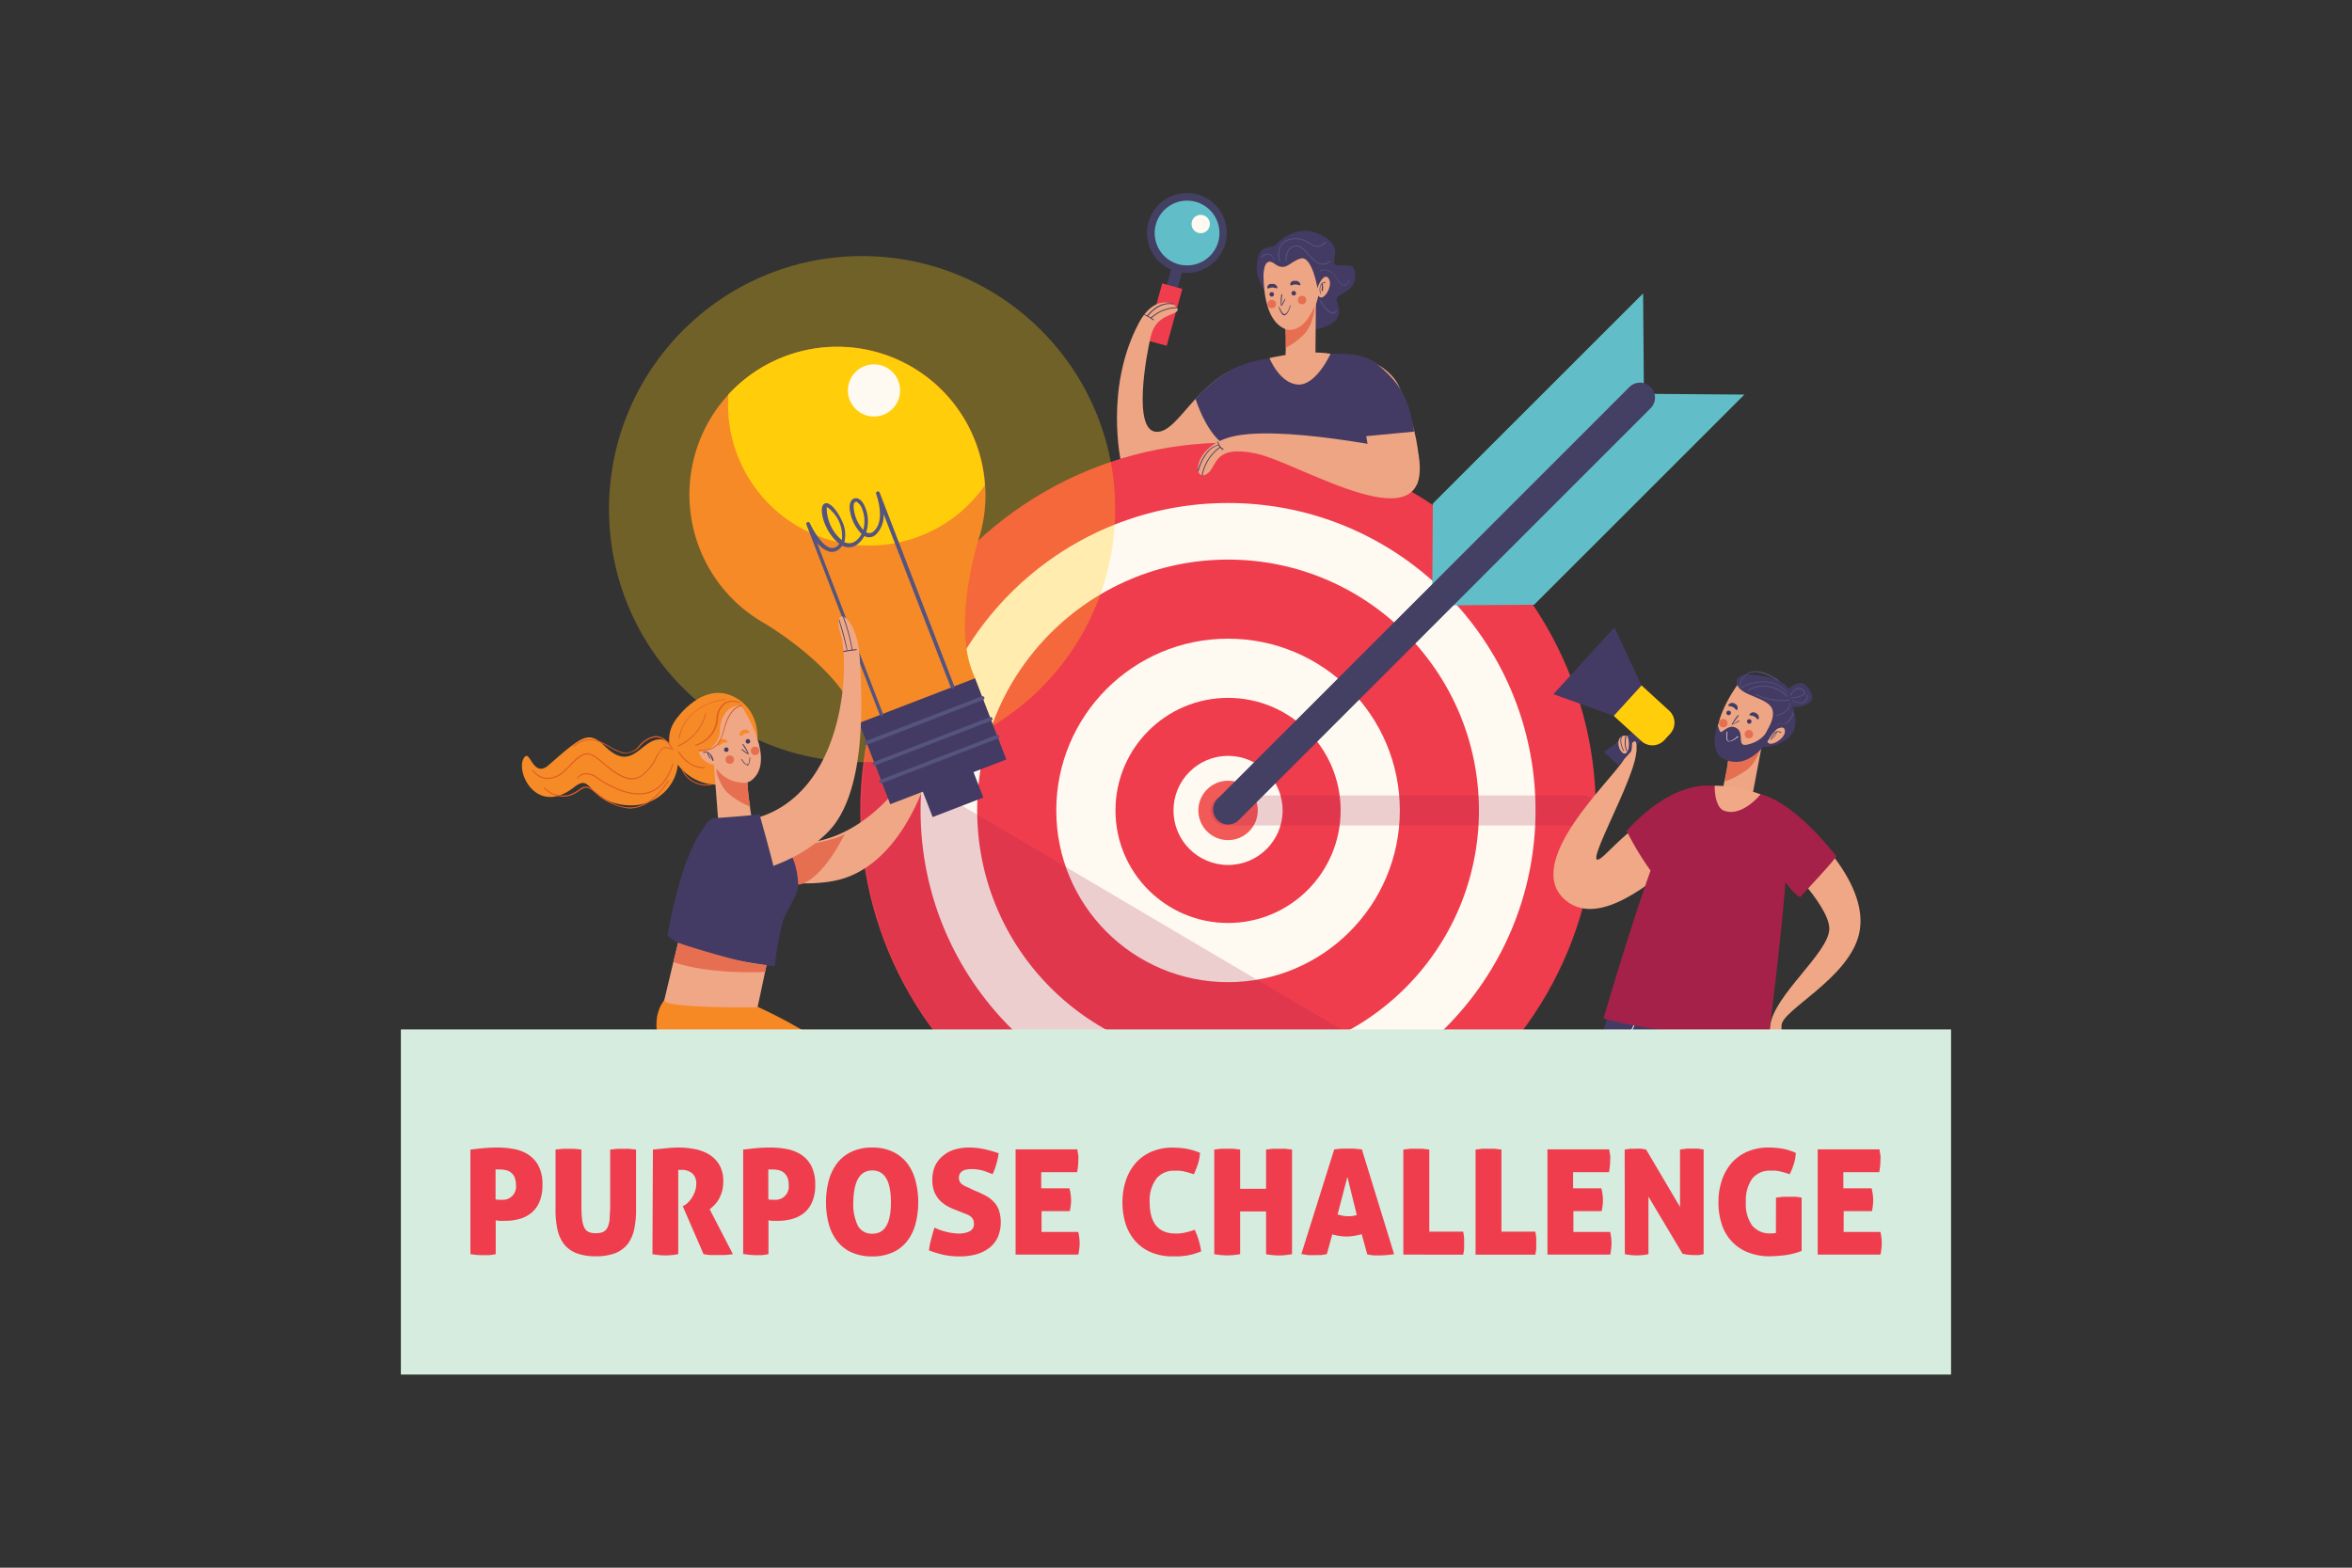 <svg id="Layer_1" data-name="Layer 1" xmlns="http://www.w3.org/2000/svg" viewBox="0 0 300 200"><rect x="0" y="0" width="300" height="200" fill="#333333" stroke="none"/><defs><style>.cls-1{fill:#433b64;}.cls-2{fill:#434064;}.cls-3{fill:#61bec8;}.cls-4{fill:#ef3d4d;}.cls-5{fill:#fffaf1;}.cls-6{fill:#eea583;}.cls-7{fill:#e66f52;}.cls-8{fill:#54547e;}.cls-9{fill:#f15a57;}.cls-10{fill:none;}.cls-11,.cls-17{fill:#a62149;}.cls-11{opacity:0.2;}.cls-12{fill:#ffcd11;opacity:0.3;}.cls-13{fill:#f0a785;}.cls-14{fill:#fff7f0;}.cls-15{fill:#f1a886;}.cls-16{fill:#ffcd0a;}.cls-18{fill:#fff6f0;}.cls-19{fill:#f68a26;}.cls-20{fill:#de5b26;}.cls-21{fill:#f15b2b;}.cls-22{fill:#f68924;}.cls-23{fill:#d5ecdf;}</style></defs><path class="cls-1" d="M162.33,38.27s-2.36-2.14-2-4.74,1.75-1.66,2.37-2.29c1.48-1.49,3.66-2.63,6.29-1s.27,3.49,1.61,3.6,2.38-.4,2.26,1.6-2.75,2-2.35,3,.72,2.33-1.34,3.18C167,42.56,162.6,42.6,162.33,38.27Z"/><path class="cls-2" d="M148.3,41.71l-.19,0a.72.72,0,0,1-.5-.89L149.48,34a.72.72,0,1,1,1.39.38L149,41.19A.72.72,0,0,1,148.3,41.71Z"/><circle class="cls-3" cx="151.4" cy="29.75" r="4.61"/><path class="cls-2" d="M151.4,34.81a5.09,5.09,0,1,1,4.9-3.74A5.11,5.11,0,0,1,151.4,34.81Zm0-9.21a4.13,4.13,0,0,0-1.09,8.11,4.13,4.13,0,1,0,1.09-8.11Z"/><rect class="cls-4" x="147.2" y="36.36" width="2.66" height="7.53" transform="translate(15.93 -37.9) rotate(15.36)"/><circle class="cls-5" cx="153.15" cy="28.58" r="1.17"/><path class="cls-6" d="M143,59s-2.17-9.46,2.26-17.79c2.26-4.25,5.38-2.21,4.91-1.56s-2.73.5-3.39,3.27c-.56,2.34-2.35,12,.7,12.17s5.26-7.53,12.72-8.9l2.36,7.4S146.58,67.34,143,59Z"/><path class="cls-1" d="M160.21,46.16s12.41-2.29,14.48,0,4.43,15,4.43,15h-20S157.84,47.37,160.21,46.16Z"/><path class="cls-6" d="M167.78,45.94l-3.87.22a29.14,29.14,0,0,0-.2-6.63c-.37-1.59,4.16-4.12,4.16-4.12Z"/><path class="cls-6" d="M161.21,33.7s-.72,7.71,3.31,8.44c2.55.46,5.1-5.8,3.11-8.77C166.58,31.8,161,31.89,161.21,33.7Z"/><circle class="cls-1" cx="165.02" cy="37.41" r="0.29"/><circle class="cls-1" cx="162.21" cy="37.55" r="0.29"/><path class="cls-7" d="M164,42s2,.81,3.57-2.69c.24-.54,0,2-1.14,3.23A8.8,8.8,0,0,1,164,44.37S164,43.12,164,42Z"/><circle class="cls-7" cx="166.08" cy="38.28" r="0.54"/><path class="cls-1" d="M164.58,36.29c0,.27.29,0,.64,0s.67.23.65,0a.59.59,0,0,0-.68-.45C164.84,35.78,164.56,36,164.58,36.29Z"/><path class="cls-1" d="M161.65,36.68c0,.27.28,0,.64,0s.66.23.64,0a.57.57,0,0,0-.67-.45C161.9,36.17,161.63,36.41,161.65,36.68Z"/><circle class="cls-7" cx="162.21" cy="38.79" r="0.54"/><path class="cls-2" d="M163.45,39s0,0-.06,0a5,5,0,0,1,.05-1.46.06.06,0,0,1,.06,0h0s.05,0,.05.07a11.18,11.18,0,0,0-.09,1.29,5.67,5.67,0,0,0,.39-.76.05.05,0,0,1,.07,0,.06.06,0,0,1,0,.08C163.59,39,163.49,39,163.45,39Z"/><path class="cls-2" d="M163.88,40.25c-.27,0-.52-.31-.76-1a.05.05,0,0,1,0-.07.06.06,0,0,1,.08,0c.27.72.5.88.65.88h0c.34,0,.62-.79.7-1.09a.06.06,0,0,1,.07,0s.05,0,0,.07-.32,1.16-.8,1.18Z"/><path class="cls-1" d="M161.16,35.06s0-2.49,1.43-1.4,2-.39,3.37-.69,2.1,3.71,2.08,3.83,1.31-2.58.76-4-2-1.6-4.06-1.64S160.13,32.71,161.16,35.06Z"/><path class="cls-6" d="M168.12,36.51s.73-1.82,1.34-1-.46,2.72-1.09,2.41S168.12,36.51,168.12,36.51Z"/><path class="cls-2" d="M168.48,37.47a.05.05,0,0,1-.06,0,1.38,1.38,0,0,1,.09-1.24.7.7,0,0,1,.54-.25.06.06,0,0,1,0,.06.06.06,0,0,1-.06.06.56.56,0,0,0-.44.21,1.29,1.29,0,0,0-.06,1.13.06.06,0,0,1,0,.07Z"/><path class="cls-2" d="M168.62,37.11h0a0,0,0,0,1-.05-.06c.09-.66,0-.78,0-.78a.07.07,0,0,1,0-.09.06.06,0,0,1,.08,0s.19.16.08.89A.05.05,0,0,1,168.62,37.11Z"/><path class="cls-6" d="M180.77,61.72s1.31-3.86-2.22-12.2c-1.46-3.45-6.12-4.24-6.12-4.24l2.22,12.58S179.44,62.31,180.77,61.72Z"/><path class="cls-1" d="M173.6,55.71l6.77-.65c-.67-4.34-1.82-6.23-4.82-8.7-2.19-1.8-6.62-1.08-6.62-1.08S172,55,173.6,55.71Z"/><path class="cls-1" d="M152.49,50.88s1.54,5,4.15,6.08c0,0,3.59-2.14,4.84-2.72s1.27-8.49,1.27-8.49S157.41,45.28,152.49,50.88Z"/><path class="cls-6" d="M161.92,45.68s4.7-1.12,7.79-.54c0,0-1.84,4.07-4.17,3.92S161.92,45.68,161.92,45.68Z"/><path class="cls-8" d="M168.71,33.76c-.72,0-1.29-.64-1.81-1.22s-1-1.1-1.55-1.1h0a1.18,1.18,0,0,0-.86.39,2.32,2.32,0,0,0-.39,1.52.07.07,0,0,1-.06.07.06.06,0,0,1-.06-.06,2.45,2.45,0,0,1,.42-1.61,1.29,1.29,0,0,1,.95-.43h0c.62,0,1.11.56,1.64,1.14.76.86,1.49,1.66,2.61.85a.05.05,0,0,1,.08,0,.05.05,0,0,1,0,.08A1.58,1.58,0,0,1,168.71,33.76Z"/><path class="cls-8" d="M163.17,33.3a.07.07,0,0,1,0,0,2.47,2.47,0,0,1,.08-1.86,2,2,0,0,1,1.4-1,2.85,2.85,0,0,1,2.33.51c.68.41,1.22.73,2.07-.11a.08.08,0,0,1,.09,0,.06.06,0,0,1,0,.09c-.91.9-1.51.54-2.21.13a2.7,2.7,0,0,0-2.24-.5,1.9,1.9,0,0,0-1.33.9,2.48,2.48,0,0,0-.07,1.77.05.05,0,0,1,0,.07Z"/><path class="cls-8" d="M162.57,33.3a.06.06,0,0,1-.06,0s-.18-.68-.62-.81c-.26-.08-.57,0-.92.36a.07.07,0,0,1-.09,0,.06.06,0,0,1,0-.09,1.11,1.11,0,0,1,1-.39c.5.16.69.87.69.9s0,.07,0,.07Z"/><path class="cls-8" d="M171.43,36.41c-.38,0-.71-.48-1-.95-.14-.2-.27-.39-.4-.54a1.63,1.63,0,0,0-1.6-.37.06.06,0,0,1-.08,0,.07.07,0,0,1,0-.08,1.77,1.77,0,0,1,1.73.41,6.79,6.79,0,0,1,.41.56c.3.44.61.89.94.89s.4-.2.61-.57a.06.06,0,0,1,.08,0,.07.07,0,0,1,0,.08c-.24.41-.47.62-.72.63Z"/><path class="cls-8" d="M170,40h0c-.76,0-1.65-1.59-1.69-1.66a.05.05,0,0,1,0-.08.05.05,0,0,1,.08,0s.9,1.57,1.6,1.6a.49.49,0,0,0,.43-.26.06.06,0,0,1,.08,0,.07.07,0,0,1,0,.09A.62.62,0,0,1,170,40Z"/><path class="cls-2" d="M146.31,40.35h0a.05.05,0,0,1,0-.08,4.85,4.85,0,0,1,.93-.91,3.07,3.07,0,0,1,2.37-.65.06.06,0,1,1,0,.12c-1.83-.33-3.17,1.49-3.18,1.51Z"/><path class="cls-2" d="M146.76,40.62h0a.06.06,0,0,1,0-.09,5.15,5.15,0,0,1,3.44-1.34.06.06,0,0,1,.05.06.06.06,0,0,1-.06.06,4.91,4.91,0,0,0-3.35,1.31Z"/><path class="cls-2" d="M147.07,40.84h0a5.24,5.24,0,0,0-1.11-.65.05.05,0,0,1,0-.08.05.05,0,0,1,.07,0,5.35,5.35,0,0,1,1.14.66.06.06,0,0,1,0,.09Z"/><path class="cls-2" d="M132.07,163.43a1.87,1.87,0,0,1-.73-.15,1.9,1.9,0,0,1-1-2.49l23.84-58.12a1.91,1.91,0,0,1,3.54,1.45l-23.85,58.12A1.9,1.9,0,0,1,132.07,163.43Z"/><path class="cls-2" d="M179.88,163.43a1.91,1.91,0,0,1-1.77-1.19l-23.84-58.12a1.91,1.91,0,0,1,3.54-1.45l23.84,58.12a1.92,1.92,0,0,1-1.77,2.64Z"/><circle class="cls-4" cx="156.64" cy="103.39" r="46.91"/><circle class="cls-5" cx="156.64" cy="103.39" r="39.22"/><circle class="cls-4" cx="156.64" cy="103.39" r="32"/><circle class="cls-5" cx="156.64" cy="103.39" r="21.91"/><circle class="cls-4" cx="156.64" cy="103.39" r="14.36"/><circle class="cls-5" cx="156.64" cy="103.39" r="6.96"/><circle class="cls-9" cx="156.64" cy="103.39" r="3.79"/><line class="cls-10" x1="194.77" y1="145.43" x2="98.46" y2="88.58"/><path class="cls-11" d="M109.89,103.39A46.91,46.91,0,0,0,186,140.13L110.54,95.61A47.49,47.49,0,0,0,109.89,103.39Z"/><path class="cls-11" d="M202,105.31H156.19a1.92,1.92,0,0,1,0-3.83H202a1.92,1.92,0,0,1,0,3.83Z"/><path class="cls-3" d="M209.68,50.24l-27,27,13-.09,26.82-26.81Z"/><path class="cls-3" d="M209.68,50.24l-27,27,.08-13,26.82-26.81Z"/><path class="cls-2" d="M156.64,105.19a1.92,1.92,0,0,1-1.35-3.27l52.54-52.54a1.91,1.91,0,0,1,2.71,2.7L158,104.63A1.91,1.91,0,0,1,156.64,105.19Z"/><circle class="cls-12" cx="109.96" cy="64.95" r="32.28"/><path class="cls-1" d="M227.92,88.11s1.47-1.67,2.43-.67c1.19,1.26,1.12,2.32-.77,2.7S227.49,89.11,227.92,88.11Z"/><path class="cls-13" d="M207.69,124s-5.12,16.8-3.4,25.3c1.05,5.15,8.38,17.59,8.38,17.59l-4,1.2c.88.41,6.73.21,6.73.21s-4.43-12.25-4.72-19.58c-.16-4,3.49-16,3.49-16s.44,8.27,1.27,13.56c1.35,8.6,6.06,15.94,7.2,18.88a10.13,10.13,0,0,0,2,2.24c1.29-.28,1-1.64.76-2.54a117.29,117.29,0,0,1-3.39-16.8c-.36-4,1.72-20.76,1.72-20.76S210.77,123.46,207.69,124Z"/><path class="cls-1" d="M205,129.83s-2.36,8-2.84,11.37c0,0,8.7,1.28,9.84,1.28l2.13-7.7s.25,7.22.27,8.33c0,0,7.17-.47,8.85-.63,0,0,.8-11.8.53-13S207.88,128.33,205,129.83Z"/><path class="cls-1" d="M211.63,165.15s2.68-.51,2.73-.3c.26,1.22,1.36,3.2,1.08,3.49s-5.84.3-7.12,0,4.06-1,3.83-2A12.25,12.25,0,0,0,211.63,165.15Z"/><path class="cls-1" d="M222.68,165.15s2.68-.51,2.73-.3c.26,1.22,1.36,3.2,1.07,3.49s-5.83.3-7.11,0,4.06-1,3.83-2A12.25,12.25,0,0,0,222.68,165.15Z"/><path class="cls-14" d="M216.3,134.61H212a.06.06,0,0,1,0-.12h4.28a.06.06,0,0,1,0,.12Z"/><path class="cls-14" d="M223.67,135.94h0c-.05,0-4.62-2.5-3.8-6.12a.06.06,0,0,1,.07,0,.08.08,0,0,1,.05.07c-.8,3.53,3.69,6,3.73,6a.06.06,0,0,1,0,.08A.06.06,0,0,1,223.67,135.94Z"/><path class="cls-14" d="M203.81,134.61a.06.06,0,0,1-.06-.05s0-.06.05-.07,4.38-1.15,4.81-4.77a.06.06,0,0,1,.06-.06s.06,0,.05.07c-.43,3.71-4.85,4.87-4.9,4.88Z"/><path class="cls-14" d="M214.16,134.61h0s-.06,0-.06-.07l.58-4.72a.05.05,0,0,1,.06,0,.06.06,0,0,1,.06.06l-.58,4.73A.06.06,0,0,1,214.16,134.61Z"/><path class="cls-14" d="M214.31,133.55h0c-1.46-1.07-1.32-3.71-1.32-3.82s0-.06.06-.06h0s.06,0,.05.07-.14,2.68,1.27,3.71a.06.06,0,0,1,0,.08A.05.05,0,0,1,214.31,133.55Z"/><path class="cls-13" d="M229,104.18s9.87,8,8.1,15.07c-1.39,5.6-9.7,9.55-9.86,11.52-.22,2.72,2.31,2.8,1.53,3.06s-3.38,1.1-3-2.86,7.56-9.42,7.56-12.49-6.48-9.27-6.48-9.27Z"/><path class="cls-15" d="M216.32,104.18s-.82-5.84-11.3,4.56c-4.8,4.77,4.19-10.08,3.67-13.27-.19-1.2-1.12-1.47-2.24-.84s1.49.81.65,2.3c-1.41,2.49-13.12,13.17-7.39,17.94,4.55,3.78,11.8-3.41,13-3.75l3.59-3.84S218.93,104.41,216.32,104.18Z"/><polygon class="cls-1" points="205.92 80.03 201.69 84.67 208.4 90.8 210.08 88.95 205.92 80.03"/><polygon class="cls-1" points="198.14 88.56 202.38 83.92 209.09 90.04 207.4 91.89 198.14 88.56"/><polygon class="cls-1" points="208.67 93.12 204.55 95.92 206.44 97.64 209.71 94.06 208.67 93.12"/><path class="cls-16" d="M209.38,87.44l-3.54,3.89,3.52,3.21a2.08,2.08,0,0,0,2.94-.13l.74-.81a2.08,2.08,0,0,0-.14-2.94Z"/><path class="cls-15" d="M208.72,95.8s.18-1.47-.33-1.19.18.34-.85,2.83C207.12,98.46,208.72,96.57,208.72,95.8Z"/><path class="cls-15" d="M207.59,93.88a3.35,3.35,0,0,1,.13,1.65c-.21.61-.53.89-1,.23S206.24,93.6,207.59,93.88Z"/><path class="cls-2" d="M207.42,95.8a.05.05,0,0,1,0,0,3.52,3.52,0,0,1-.09-1.94s0,0,.07,0a.08.08,0,0,1,.05.07,3.41,3.41,0,0,0,.08,1.87.06.06,0,0,1,0,.08Z"/><path class="cls-2" d="M207.09,95.79a.09.09,0,0,1-.06,0c0-.05-.63-1.22-.19-1.94a.07.07,0,0,1,.09,0,.06.06,0,0,1,0,.08c-.41.66.19,1.81.2,1.82a.08.08,0,0,1,0,.09Z"/><path class="cls-17" d="M204.54,129.91s5.26,1.84,21,2.81c0,0,3.48-26.56,2.28-29.24s-11.61-4.42-13.05-2.34C211.43,106,204.54,129.91,204.54,129.91Z"/><path class="cls-1" d="M227.73,88.44s1.73,2.38,1.18,4.41-3.66,2.81-4.37,2.25S226.39,88.45,227.73,88.44Z"/><path class="cls-6" d="M223.46,101.8l-4.06.2s1.32-4.9,1.19-7.24c-.09-1.62,4.82-3.32,4.82-3.32Z"/><path class="cls-6" d="M221.6,87.39S217,93.61,220,96.32c1.94,1.73,7.37-2.3,7.22-5.87C227.17,88.56,222.36,85.73,221.6,87.39Z"/><circle class="cls-1" cx="223.12" cy="92.04" r="0.29"/><circle class="cls-1" cx="220.49" cy="90.95" r="0.29"/><path class="cls-7" d="M220.48,96.6a4.27,4.27,0,0,0,4-1.36c.4-.43-.32,2-1.7,3a11,11,0,0,1-2.8,1.47A29.89,29.89,0,0,0,220.48,96.6Z"/><circle class="cls-7" cx="223.07" cy="93.66" r="0.54"/><path class="cls-1" d="M223.18,91.1c-.13.25.25.14.57.3s.44.54.57.3A.59.59,0,0,0,224,91,.58.58,0,0,0,223.18,91.1Z"/><path class="cls-1" d="M220.47,89.91c-.13.24.25.14.57.3s.44.54.57.3a.6.6,0,0,0-.34-.74A.59.59,0,0,0,220.47,89.91Z"/><circle class="cls-7" cx="219.8" cy="92.26" r="0.54"/><path class="cls-2" d="M220.86,92.48h0a.09.09,0,0,1,0,0,5.37,5.37,0,0,1,.8-1.22.06.06,0,1,1,.1.08,10.38,10.38,0,0,0-.75,1.06,7.94,7.94,0,0,0,.72-.45.06.06,0,1,1,.07.09C221.12,92.41,220.93,92.48,220.86,92.48Z"/><path class="cls-6" d="M226,93.39s1.58-1.17,1.67-.17-1.8,2.09-2.19,1.5S226,93.39,226,93.39Z"/><path class="cls-2" d="M225.87,94.41h0s0,0,0-.08c.17-.56.41-.9.72-1a.69.69,0,0,1,.59.07.05.05,0,0,1,0,.08.08.08,0,0,1-.09,0,.54.54,0,0,0-.48-.06c-.27.1-.49.42-.64.94A.07.07,0,0,1,225.87,94.41Z"/><path class="cls-2" d="M226.17,94.17h0a.06.06,0,0,1,0-.09c.42-.51.38-.68.38-.68s0-.06,0-.08.06,0,.08,0,.07.23-.4.8Z"/><path class="cls-1" d="M219.66,96.72s-1.51-.66-.73-3.8c.27-1,.25.61.64.45s1.18-1.11,2.07-.37-.26,2.47,1.48,1.93a3.81,3.81,0,0,0,2.58-2.17c.15-.48.37.64.29.91S223.24,98.7,219.66,96.72Z"/><path class="cls-18" d="M220.62,94.58a.37.37,0,0,1-.18,0c-.25-.13-.3-.53-.17-1.22,0,0,0-.06.07,0a.08.08,0,0,1,0,.07c-.15.78,0,1,.1,1.09.3.17.94-.35,1.17-.57a.05.05,0,0,1,.08,0,.05.05,0,0,1,0,.08C221.66,94,221.06,94.58,220.62,94.58Z"/><path class="cls-1" d="M223.11,86.05s-2-.1-1.51,1.34,4.11,1.61,4.49,3.21-1.41,3.16-.82,3.45,3.68-3.47,3.08-5.68S223.11,86.05,223.11,86.05Z"/><path class="cls-8" d="M226.57,91.3a.06.06,0,0,1-.06,0s0-.06.05-.07,1.68-.37,1.73-1.5a.09.09,0,0,1,.07-.06.06.06,0,0,1,0,.06c0,1.23-1.76,1.6-1.83,1.62Z"/><path class="cls-8" d="M227.16,92.35a1.87,1.87,0,0,1-.4,0,.05.05,0,0,1,0-.07.06.06,0,0,1,.07,0,1.45,1.45,0,0,0,1.16-.2,1.88,1.88,0,0,0,.65-1.13.07.07,0,0,1,.07-.06.08.08,0,0,1,.05.07,2,2,0,0,1-.7,1.22A1.44,1.44,0,0,1,227.16,92.35Z"/><path class="cls-8" d="M228,88.41l-.05,0c-2.3-2.63-5.75-.7-5.78-.68a.07.07,0,0,1-.09,0,.07.07,0,0,1,0-.08s3.56-2,5.93.7a.05.05,0,0,1,0,.08Z"/><path class="cls-8" d="M227.91,88.9h0a4.2,4.2,0,0,0-3.41-1.3,3.48,3.48,0,0,0-1.46.51.06.06,0,0,1-.08,0,.06.06,0,0,1,0-.09,3.6,3.6,0,0,1,1.51-.53A4.29,4.29,0,0,1,228,88.8a0,0,0,0,1,0,.08S227.93,88.9,227.91,88.9Z"/><path class="cls-8" d="M227.42,89.45a8.41,8.41,0,0,1-3.48-.8.07.07,0,0,1,0-.09.06.06,0,0,1,.08,0c1,.62,3.81,1,4.18.64a.05.05,0,0,1,.08,0,.06.06,0,0,1,0,.08A1.4,1.4,0,0,1,227.42,89.45Z"/><path class="cls-8" d="M221.84,87.67h0a.06.06,0,0,1,0-.07,2.27,2.27,0,0,1,1.29-1.83c1.51-.59,3.63.92,3.72,1a.05.05,0,0,1,0,.08.06.06,0,0,1-.09,0s-2.16-1.53-3.6-1a2.17,2.17,0,0,0-1.23,1.74A.06.06,0,0,1,221.84,87.67Z"/><path class="cls-17" d="M229.59,114.46s4.79-5.1,4.63-5.25-5.2-6.83-9.66-7.87c0,0,1.2,2.92.72,5.1S228.16,113.73,229.59,114.46Z"/><path class="cls-17" d="M207.48,106a36.86,36.86,0,0,0,3.06,5.08l7.81-10.74S213.71,99.2,207.48,106Z"/><path class="cls-15" d="M218.71,100.24a17,17,0,0,1,5.85,1.1s-2.32,2.91-4.61,2.1C218.63,103,218.71,100.24,218.71,100.24Z"/><path class="cls-8" d="M228.55,89.05a.06.06,0,0,1-.06,0,.07.07,0,0,1,0-.07c.41,0,1.48-.21,1.59-.55,0-.1,0-.21-.17-.33a.73.73,0,0,0-.63-.2c-.51.11-.86.83-.87.84a.05.05,0,0,1-.08,0,.06.06,0,0,1,0-.08s.39-.78,1-.9A.82.82,0,0,1,230,88c.19.16.26.31.21.46-.14.47-1.53.62-1.69.63Z"/><path class="cls-8" d="M229.64,89.71a2.65,2.65,0,0,1-1-.27.05.05,0,0,1,0-.08.06.06,0,0,1,.08,0s.89.45,1.39.15a.9.9,0,0,0,.34-.82.06.06,0,0,1,.06-.06.06.06,0,0,1,.06.06,1,1,0,0,1-.4.92A1,1,0,0,1,229.64,89.71Z"/><path class="cls-2" d="M228.74,133.89a2.09,2.09,0,0,1-1.52-.56,2.64,2.64,0,0,1-.67-1.7.06.06,0,0,1,.06-.06h0a.06.06,0,0,1,.06.06,2.57,2.57,0,0,0,.64,1.62,2,2,0,0,0,1.43.52h0a.06.06,0,0,1,.06.06.06.06,0,0,1-.06.06Z"/><path class="cls-2" d="M227.94,134a1.71,1.71,0,0,1-1.24-.46,2.74,2.74,0,0,1-.69-1.79.06.06,0,0,1,.12,0,2.7,2.7,0,0,0,.65,1.71,1.65,1.65,0,0,0,1.27.42.06.06,0,0,1,0,.12Z"/><path class="cls-2" d="M226,131.76h-.24s0,0,0-.07a.05.05,0,0,1,.07-.05,2.06,2.06,0,0,0,1.05-.17.05.05,0,0,1,.08,0,.06.06,0,0,1,0,.08A1.66,1.66,0,0,1,226,131.76Z"/><path class="cls-13" d="M93.47,104.36c.79,1.11,5,4,10.51,3,7.7-1.36,13.1-9.59,13.79-12.86s1.93-1.5,1.14,2.21c-.92,4.37-4.7,14.14-12.49,15.66-6.74,1.32-15.59-1.78-15.59-1.78A6.62,6.62,0,0,1,93.47,104.36Z"/><path class="cls-7" d="M107.75,106.39s-2.83,6-5.94,6.49l-1.21-4.66S106.69,107.24,107.75,106.39Z"/><path class="cls-13" d="M94.66,129.93s2.86,12.27,1.88,16.43c-2,8.62-14.35,19.75-13.41,20.37s4.55,1,2.89,1.19-5.7.76-5.31-.49c.66-2.15,9.05-18,8.57-21.57s-5.45-16.26-5.45-16.26S91.73,127.24,94.66,129.93Z"/><path class="cls-13" d="M95.17,129.19s17.2,6.62,16.43,13.65c-.54,4.93-8.8,15.63-8,16.58s2.79,2.49,3.11,3.1-5.62-2.85-5.62-2.85l5.24-15.46L84.5,131.9A39.71,39.71,0,0,1,95.17,129.19Z"/><path class="cls-1" d="M101.08,159.67l4.39,2,.13-.43s1.71,1.26,1.78,1.7-6.59-2.31-6.59-2.31Z"/><path class="cls-1" d="M80.55,167.43l4.79.34,0-.44s2,.59,2.25,1-7.32.19-7.32.19Z"/><path class="cls-19" d="M86.16,91.86s3.67-5.47,8-2.66S96.69,99.69,92,100.09,83.65,95.39,86.16,91.86Z"/><path class="cls-13" d="M91.74,106.39l4.31-1.1s-1-5-.67-7.3c.21-1.61-4.57-3.65-4.57-3.65Z"/><path class="cls-13" d="M94.89,90.57s4.18,6.53.94,9C93.77,101.17,89,95.11,89,93.22S94.25,88.86,94.89,90.57Z"/><path class="cls-13" d="M90.81,96s-1.49-1.28-1.65-.28,1.65,2.21,2.08,1.65S90.81,96,90.81,96Z"/><path class="cls-19" d="M94.82,90s-2.66-.44-3,3.06A2.73,2.73,0,0,1,88,95.66S85.89,89.2,94.82,90Z"/><circle class="cls-1" cx="92.64" cy="95.64" r="0.29"/><path class="cls-7" d="M95.36,99.84a4.32,4.32,0,0,1-3.87-1.64c-.36-.46.18,2,1.48,3.09a10.16,10.16,0,0,0,2.73,1.63A19.63,19.63,0,0,1,95.36,99.84Z"/><path class="cls-2" d="M90.91,97.05s-.06,0-.06,0c-.12-.53-.32-.87-.58-1a.58.58,0,0,0-.48,0,.07.07,0,0,1-.08,0,.07.07,0,0,1,0-.09.7.7,0,0,1,.59,0A1.38,1.38,0,0,1,91,97a.06.06,0,0,1,0,.07Z"/><circle class="cls-7" cx="93.08" cy="96.91" r="0.54"/><path class="cls-2" d="M90.62,96.79s0,0-.05,0c-.42-.6-.35-.8-.34-.83a.07.07,0,0,1,.09,0,.06.06,0,0,1,0,.07s0,.19.33.71a.06.06,0,0,1,0,.08Z"/><path class="cls-19" d="M92.76,94.55c.11.25-.27.12-.59.26s-.48.51-.59.26a.58.58,0,0,1,.39-.71A.59.59,0,0,1,92.76,94.55Z"/><path class="cls-19" d="M95.56,93.33c.11.25-.27.12-.59.26s-.48.51-.59.26a.58.58,0,0,1,.39-.71A.59.59,0,0,1,95.56,93.33Z"/><circle class="cls-7" cx="96.31" cy="95.79" r="0.54"/><path class="cls-2" d="M95.45,96.22c-.06,0-.24-.07-.84-.55a.06.06,0,0,1,0-.09.06.06,0,0,1,.08,0,6.14,6.14,0,0,0,.69.51A12.69,12.69,0,0,0,94.71,95a.06.06,0,0,1,.1-.06,5,5,0,0,1,.71,1.27s0,0,0,0Z"/><path class="cls-2" d="M95.28,97.58c-.33,0-.69-.62-.74-.7a.06.06,0,0,1,.11,0c.15.26.47.67.67.63s.24-.16.29-.87c0,0,0-.06.07,0a.05.05,0,0,1,0,.06c0,.6-.17.92-.39,1Z"/><circle class="cls-1" cx="95.4" cy="94.58" r="0.29"/><path class="cls-20" d="M89.4,95.8h-.24a.06.06,0,0,1-.06-.06.06.06,0,0,1,.06-.06h.24c2.15,0,2.52-1.3,2.91-2.68a8,8,0,0,1,.43-1.28c.79-1.72,1.84-1.78,1.89-1.79h0a.06.06,0,0,1,.06.06.06.06,0,0,1-.06.06s-1,.07-1.78,1.72A8.62,8.62,0,0,0,92.42,93C92,94.4,91.64,95.8,89.4,95.8Z"/><path class="cls-20" d="M88.72,95.15a.06.06,0,0,1-.06-.05s0-.06,0-.07a3.75,3.75,0,0,0,2.73-3.42,2.48,2.48,0,0,1,1.09-2,2.3,2.3,0,0,1,1.89,0,.06.06,0,0,1,0,.11,2.19,2.19,0,0,0-1.78,0,2.37,2.37,0,0,0-1,1.89,3.88,3.88,0,0,1-2.83,3.52Z"/><path class="cls-19" d="M86.1,95.55a3.45,3.45,0,0,0-1.22-1.1c-3-1-3.89,4.54-7.74.74-2.06-2-2.84-1.36-7.16,2.42-1.92,1.67-2.34-1.75-3-1.1-1.5,1.43,1.25,7.84,6.26,3.91,2.23-1.75,1.53,1.31,5.72,2.17C84.46,103.71,87.57,98.58,86.1,95.55Z"/><path class="cls-20" d="M80.62,99.43c-1.29,0-2.6-1.08-3.7-2a12,12,0,0,0-1.21-.93c-1.11-.68-1.91.14-2.84,1.1-.28.29-.57.58-.87.84a3.1,3.1,0,0,1-2.45.92,2.53,2.53,0,0,1-1.65-1.05.06.06,0,0,1,0-.08.07.07,0,0,1,.09,0,2.48,2.48,0,0,0,1.57,1,3,3,0,0,0,2.35-.9,11.23,11.23,0,0,0,.86-.83c.93-1,1.8-1.85,3-1.12a12.43,12.43,0,0,1,1.22.93c1.45,1.19,3.24,2.68,4.83,1.59a6.23,6.23,0,0,0,1.8-2.24c.37-.66.66-1.18,1.12-1.31a1.17,1.17,0,0,1,.88.18.05.05,0,0,1,0,.08.05.05,0,0,1-.08,0,1.07,1.07,0,0,0-.79-.16c-.41.12-.69.61-1,1.25A6.26,6.26,0,0,1,81.89,99,2.24,2.24,0,0,1,80.62,99.43Z"/><path class="cls-20" d="M81.47,101.35c-2.27,0-4.6-1.55-5.47-2.13a2.09,2.09,0,0,0-1.53-.42,1.28,1.28,0,0,0-.75.49.05.05,0,0,1-.08,0,.06.06,0,0,1,0-.08,1.33,1.33,0,0,1,.82-.55,2.18,2.18,0,0,1,1.62.44c1,.69,4.2,2.79,6.79,1.89,1.32-.47,2.31-1.67,2.92-3.58a.07.07,0,0,1,.08,0,.06.06,0,0,1,0,.08c-.62,2-1.63,3.17-3,3.65A4.31,4.31,0,0,1,81.47,101.35Z"/><path class="cls-20" d="M79.89,96.09a2.6,2.6,0,0,1-.46,0,6.17,6.17,0,0,1-1.68-.75c-1.31-.76-2.67-1.54-4.57-.1a.05.05,0,0,1-.08,0,.05.05,0,0,1,0-.08c2-1.49,3.42-.65,4.7.08a5.69,5.69,0,0,0,1.65.74,2.06,2.06,0,0,0,2.07-.87,3.74,3.74,0,0,1,1.63-1.12c1.73-.5,2.7,1.6,2.71,1.62s0,.06,0,.08a.07.07,0,0,1-.08,0s-.93-2-2.57-1.55a3.48,3.48,0,0,0-1.57,1.08A2.35,2.35,0,0,1,79.89,96.09Z"/><path class="cls-20" d="M80.36,103.16a7.45,7.45,0,0,1-4.41-2l-.32-.25c-.84-.64-1.14-.43-1.68-.06a4.17,4.17,0,0,1-1.41.71,3.36,3.36,0,0,1-3.15-1,.05.05,0,0,1,0-.08.06.06,0,0,1,.08,0,3.26,3.26,0,0,0,3,.94,4.33,4.33,0,0,0,1.37-.69c.55-.39.91-.64,1.83.06l.31.24c1,.8,2.86,2.27,5,1.92,1.51-.26,2.94-1.39,4.22-3.38a.06.06,0,0,1,.08,0,.07.07,0,0,1,0,.09c-1.3,2-2.75,3.17-4.3,3.42A4.11,4.11,0,0,1,80.36,103.16Z"/><path class="cls-20" d="M86.55,94.28h0s0,0,0-.07c.91-4.53,5.82-5,5.87-5a.05.05,0,0,1,.07,0,.07.07,0,0,1-.06.07c-.05,0-4.87.42-5.77,4.87C86.6,94.27,86.57,94.28,86.55,94.28Z"/><path class="cls-20" d="M86.53,95.2a.08.08,0,0,1-.06,0,.07.07,0,0,1,0-.08A6.26,6.26,0,0,0,90,91a.07.07,0,0,1,.08,0,.07.07,0,0,1,0,.08,6.49,6.49,0,0,1-3.54,4.15Z"/><path class="cls-20" d="M89.63,98a2.67,2.67,0,0,1-.83-.13A4.24,4.24,0,0,1,86.55,96a.07.07,0,0,1,0-.09.08.08,0,0,1,.09,0c1.47,2.26,3.23,1.94,3.25,1.93a.08.08,0,0,1,.07,0s0,.07,0,.07A2,2,0,0,1,89.63,98Z"/><path class="cls-20" d="M90.13,100.21a3.47,3.47,0,0,1-3.18-2,.07.07,0,0,1,0-.09.06.06,0,0,1,.08,0A3.37,3.37,0,0,0,90.86,100a.07.07,0,0,1,.08,0,.06.06,0,0,1,0,.07A3.35,3.35,0,0,1,90.13,100.21Z"/><path class="cls-21" d="M84.85,164.42l-4.13-2s8.51-15.08,8.25-16.1-3.29-11.88-3.29-11.88l10.82,1.08s1.6,7.28,0,12.56C95.27,152.18,84.85,164.42,84.85,164.42Z"/><path class="cls-22" d="M94.66,137.63s-12.18-.65-10.83-8c1-5.17,8.08-4.27,9.34-3.54S96,137,94.66,137.63Z"/><path class="cls-22" d="M101.22,156.48l4,1.68s7.19-11,7.19-15.32c0-8.22-17.88-15.31-17.88-15.31l-6.63,7.22s17.1,7.64,17.27,9.18S101.22,156.48,101.22,156.48Z"/><path class="cls-13" d="M91.61,105s9,2.79,8.5,5.61c-1.41,8.65-3.49,17.9-3.49,17.9s-12.16.16-11.89-.93C85.53,124.39,89.84,105,91.61,105Z"/><path class="cls-1" d="M93.39,105s3,1.94,4.26,1.84,1.11-2.94,1.11-2.94a3.07,3.07,0,0,1,1.73,3.17c-.3,1.56,1.18,2.1,1.32,5.86,0,1.23-1.67,3.47-2,4.78a40.61,40.61,0,0,0-1,5.57S87.8,122,85.14,119.34c0,0,1.86-11.36,5.25-14.39C91.3,104.14,93.39,105,93.39,105Z"/><path class="cls-19" d="M124.42,56.33a18.87,18.87,0,1,0-27,23.14h0s9.31,5.41,11.78,11.83l3.3,8.56L119.88,97l7.39-2.85L124,85.6c-2.47-6.41.79-16.68.79-16.68h0A18.75,18.75,0,0,0,124.42,56.33Z"/><path class="cls-16" d="M117.33,68.4a17.89,17.89,0,0,0,8.28-6.48A18.87,18.87,0,0,0,92.9,50.33,18,18,0,0,0,117.33,68.4Z"/><rect class="cls-1" x="111.02" y="89.02" width="15.87" height="11.1" transform="translate(-26.05 49.11) rotate(-21.08)"/><rect class="cls-1" x="117.25" y="95.07" width="6.93" height="8.2" transform="translate(-27.59 50.05) rotate(-21.08)"/><path class="cls-8" d="M112.45,91.37a.25.25,0,0,1-.23-.15L102.85,66.9a.24.24,0,0,1,.44-.18c.36.8,1.54,2.94,2.66,3.17a1,1,0,0,0,.91-.29.91.91,0,0,0,.2-.24c-1.41-1-2.45-3.42-2.2-4.63.08-.42.33-.51.47-.53.62-.07,1.48,1,2,2.13a4,4,0,0,1,.37,2.83,1.36,1.36,0,0,0,1.48-.17,2.47,2.47,0,0,0,.71-.88,5.3,5.3,0,0,1-1.52-3.35c0-.71.25-1,.48-1.12.43-.21.9,0,1.26.58a4.61,4.61,0,0,1,.36,3.72l.1,0a.74.74,0,0,0,.86-.15c1.6-1.38.34-4.75.32-4.78a.25.25,0,0,1,.14-.31.24.24,0,0,1,.31.14l9.51,24.68a.24.24,0,0,1-.13.31.24.24,0,0,1-.31-.14L112.7,65.57a3.33,3.33,0,0,1-1,2.64,1.23,1.23,0,0,1-1.36.22l-.1-.05a2.82,2.82,0,0,1-.81,1,1.78,1.78,0,0,1-2,.24,2,2,0,0,1-.3.35,1.45,1.45,0,0,1-1.33.41,3.14,3.14,0,0,1-1.6-1.17l8.42,21.86a.22.22,0,0,1-.14.3Zm-7-26.69h0a.39.39,0,0,0,0,.15,5.37,5.37,0,0,0,1.93,4.08,4.46,4.46,0,0,0-.78-3.11C106,65,105.53,64.68,105.4,64.68Zm3.76-.64a.27.27,0,0,0-.12,0c-.14.07-.22.32-.21.68a4.93,4.93,0,0,0,1.23,2.89,4.22,4.22,0,0,0-.37-3.16C109.6,64.33,109.39,64,109.16,64Z"/><path class="cls-8" d="M110.52,95a.25.25,0,0,1-.22-.15.24.24,0,0,1,.14-.31l14.8-5.71a.25.25,0,0,1,.31.14.24.24,0,0,1-.14.31L110.61,95Z"/><path class="cls-8" d="M111.55,97.66a.25.25,0,0,1-.22-.15.24.24,0,0,1,.14-.31l14.8-5.71a.25.25,0,0,1,.31.14.24.24,0,0,1-.14.31l-14.8,5.71Z"/><path class="cls-8" d="M112.42,99.93a.24.24,0,0,1-.08-.47l14.8-5.7a.24.24,0,0,1,.31.13.23.23,0,0,1-.13.31l-14.81,5.71Z"/><path class="cls-13" d="M91.26,104.37c1.25.63,6.36,1,10.62-3.15,6-5.8,6.38-17,5.29-20.54s2.17-2.41,2.49,3.28c.23,4.3,1.11,16.87-4,22.13S92.2,112,92.2,112A8.26,8.26,0,0,1,91.26,104.37Z"/><path class="cls-1" d="M91,104.39s5.11-.34,5.87-.54c0,0,1.85,6.62,1.85,7s-6.28,2.56-7.94,1.37S88.56,105.3,91,104.39Z"/><path class="cls-7" d="M97.59,124s-7.07.39-11.7-1.27l.64-2.43s8.52,2.83,11.24,2.81Z"/><path class="cls-2" d="M107.57,83.18a.05.05,0,0,1,0-.05.06.06,0,0,1,0-.07,15.44,15.44,0,0,1,1.66-.24.06.06,0,0,1,0,.12h0a15.16,15.16,0,0,0-1.59.24Z"/><path class="cls-2" d="M108,82.94a.05.05,0,0,1,0,0c-.3-1.47-1-3.76-1-3.79a.06.06,0,0,1,0-.07.05.05,0,0,1,.07,0s.75,2.32,1,3.8a.06.06,0,0,1,0,.07Z"/><path class="cls-2" d="M108.72,83a.06.06,0,0,1-.06,0,22.15,22.15,0,0,0-1.14-4.26.06.06,0,0,1,0-.08s.07,0,.08,0a22.38,22.38,0,0,1,1.15,4.3.06.06,0,0,1-.06.06Z"/><circle class="cls-5" cx="111.48" cy="49.81" r="3.33"/><path class="cls-6" d="M180.91,57.86s-16-3.57-23.14-2.29c-5.88,1.06-5.72,6.29-3.73,4.82,1.25-.93.69-3.68,6.18-2.53S183.08,70.12,180.91,57.86Z"/><path class="cls-2" d="M152.82,60.13h0s-.05,0-.05-.07.76-3,2.69-3.32a.06.06,0,0,1,.07,0s0,.07-.05.07c-1.85.35-2.58,3.21-2.59,3.24A.06.06,0,0,1,152.82,60.13Z"/><path class="cls-2" d="M153.34,60.7h0a.06.06,0,0,1-.06-.06A5.74,5.74,0,0,1,155.6,57a.06.06,0,0,1,.07.09,5.55,5.55,0,0,0-2.27,3.54A.06.06,0,0,1,153.34,60.7Z"/><path class="cls-2" d="M156,57.41h0c-.44-.15-.72-.94-.73-1a.06.06,0,0,1,0-.07.07.07,0,0,1,.08,0s.26.76.65.9a.06.06,0,0,1,0,.12Z"/><rect class="cls-23" x="51.13" y="131.33" width="197.73" height="44.03"/><path class="cls-4" d="M60,146.66l1.32-.15a19.44,19.44,0,0,1,2.23-.11,11.37,11.37,0,0,1,2,.19,5.08,5.08,0,0,1,1.82.7,3.87,3.87,0,0,1,1.32,1.45,5,5,0,0,1,.5,2.43,5.24,5.24,0,0,1-.4,2.2,3.64,3.64,0,0,1-1.06,1.4,4.09,4.09,0,0,1-1.52.75,6.7,6.7,0,0,1-1.74.23q-.36,0-.72,0a3.09,3.09,0,0,1-.52-.07V160c-.32.06-.61.1-.87.13l-.73,0A10,10,0,0,1,60,160ZM63.21,153a1.4,1.4,0,0,0,.32.06H64a1.67,1.67,0,0,0,1.81-1.88,2.42,2.42,0,0,0-.16-.95,1.46,1.46,0,0,0-.44-.61,1.49,1.49,0,0,0-.65-.33,3.33,3.33,0,0,0-.78-.09h-.27a1.51,1.51,0,0,0-.3,0Z"/><path class="cls-4" d="M76,160.27a6.78,6.78,0,0,1-2.52-.41,3.75,3.75,0,0,1-1.58-1.19,4.88,4.88,0,0,1-.81-1.88,11.69,11.69,0,0,1-.23-2.48v-7.65l.93-.1.75,0,.7,0,.92.1v7.25a14,14,0,0,0,.08,1.59,3.47,3.47,0,0,0,.27,1.07,1.22,1.22,0,0,0,.55.59,2.26,2.26,0,0,0,.94.17,2.29,2.29,0,0,0,.94-.17,1.24,1.24,0,0,0,.56-.59,3.22,3.22,0,0,0,.26-1.07c0-.43.07-1,.07-1.59v-7.25l.94-.1.7,0,.73,0,.93.1v7.65a11.69,11.69,0,0,1-.23,2.48,4.88,4.88,0,0,1-.81,1.88,3.75,3.75,0,0,1-1.58,1.19A6.76,6.76,0,0,1,76,160.27Z"/><path class="cls-4" d="M83.28,146.66l1.69-.17a14.23,14.23,0,0,1,1.64-.09,11,11,0,0,1,2,.2,5.47,5.47,0,0,1,1.83.68,3.88,3.88,0,0,1,1.31,1.33,4,4,0,0,1,.5,2.13,4.73,4.73,0,0,1-.15,1.24,4.66,4.66,0,0,1-.41,1,3.7,3.7,0,0,1-.57.75,4.87,4.87,0,0,1-.6.54L93.48,160c-.3.05-.62.08-1,.11l-1,0-.87,0a8.55,8.55,0,0,1-.87-.11l-2.65-6.11.17-.1a2,2,0,0,0,.49-.37,3.68,3.68,0,0,0,.51-.63,4.35,4.35,0,0,0,.39-.81,2.93,2.93,0,0,0,.16-.93,1.67,1.67,0,0,0-.53-1.37,2,2,0,0,0-1.29-.43l-.31,0a.58.58,0,0,0-.17,0V160a8.54,8.54,0,0,1-3.29,0Z"/><path class="cls-4" d="M94.79,146.66l1.32-.15a19.32,19.32,0,0,1,2.23-.11,11.37,11.37,0,0,1,2,.19,5.08,5.08,0,0,1,1.82.7,3.87,3.87,0,0,1,1.32,1.45,5.16,5.16,0,0,1,.5,2.43,5.24,5.24,0,0,1-.4,2.2,3.64,3.64,0,0,1-1.06,1.4,4.16,4.16,0,0,1-1.52.75,6.76,6.76,0,0,1-1.74.23q-.36,0-.72,0a2.94,2.94,0,0,1-.52-.07V160c-.32.06-.61.1-.88.13l-.72,0a10,10,0,0,1-1.63-.16ZM98,153a1.29,1.29,0,0,0,.32.06h.47a1.68,1.68,0,0,0,1.81-1.88,2.42,2.42,0,0,0-.16-.95,1.57,1.57,0,0,0-1.09-.94,3.35,3.35,0,0,0-.79-.09h-.26a1.51,1.51,0,0,0-.3,0Z"/><path class="cls-4" d="M105.36,153.39a10.56,10.56,0,0,1,.35-2.77,6.28,6.28,0,0,1,1.07-2.22,4.88,4.88,0,0,1,1.83-1.46,6,6,0,0,1,2.64-.54,5.9,5.9,0,0,1,2.63.54,5,5,0,0,1,1.83,1.46,6.27,6.27,0,0,1,1.06,2.22,10.56,10.56,0,0,1,.35,2.77,10.42,10.42,0,0,1-.35,2.76,6.07,6.07,0,0,1-1.06,2.18,4.82,4.82,0,0,1-1.83,1.44,6.2,6.2,0,0,1-2.63.52,6.28,6.28,0,0,1-2.64-.52,4.74,4.74,0,0,1-1.83-1.44,6.09,6.09,0,0,1-1.07-2.18A10.42,10.42,0,0,1,105.36,153.39Zm8.28,0q0-4.06-2.37-4.07t-2.43,4.07a6.18,6.18,0,0,0,.59,3,2,2,0,0,0,1.82,1Q113.64,157.43,113.64,153.39Z"/><path class="cls-4" d="M124.24,151.86c.52.21,1,.43,1.41.64a4.31,4.31,0,0,1,1.07.79,3,3,0,0,1,.69,1.1,5,5,0,0,1-.1,3.35,3.67,3.67,0,0,1-1,1.36,4.81,4.81,0,0,1-1.65.88,7.74,7.74,0,0,1-2.25.31,10.29,10.29,0,0,1-2-.19,14,14,0,0,1-1.92-.58,9.69,9.69,0,0,1,.27-1.39c.12-.49.27-1,.44-1.51a7.73,7.73,0,0,0,3,.75,3.2,3.2,0,0,0,1.49-.29,1,1,0,0,0,.53-1,1.13,1.13,0,0,0-.11-.51,1.09,1.09,0,0,0-.3-.37,1.73,1.73,0,0,0-.42-.25l-.48-.19-1-.4a6.34,6.34,0,0,1-1.23-.58,4,4,0,0,1-.94-.79,3.58,3.58,0,0,1-.61-1.06,4.17,4.17,0,0,1-.21-1.4,4.37,4.37,0,0,1,.33-1.75,3.65,3.65,0,0,1,1-1.3,4.06,4.06,0,0,1,1.46-.81,6.48,6.48,0,0,1,1.93-.27,9.26,9.26,0,0,1,1.84.19,16,16,0,0,1,1.9.54,8.48,8.48,0,0,1-.28,1.32,8,8,0,0,1-.49,1.35c-.32-.13-.7-.28-1.14-.43a5.4,5.4,0,0,0-1.63-.22,2.76,2.76,0,0,0-.57.06,1.44,1.44,0,0,0-.48.17,1,1,0,0,0-.35.34,1.06,1.06,0,0,0-.13.53,1,1,0,0,0,.36.81,3.31,3.31,0,0,0,.84.44Z"/><path class="cls-4" d="M136.62,153.05a6.62,6.62,0,0,1-.17,1.46h-3.6v2.66h4.69a6.92,6.92,0,0,1,.17,1.42,7.14,7.14,0,0,1-.17,1.47h-8V146.63h7.89c0,.27.08.53.11.76s0,.46,0,.68a8.69,8.69,0,0,1-.15,1.47h-4.58v2.06h3.6A6.81,6.81,0,0,1,136.62,153.05Z"/><path class="cls-4" d="M146.64,153.37q0,4,3.32,4a5.1,5.1,0,0,0,1.13-.11,11,11,0,0,0,1.3-.37,9.83,9.83,0,0,1,.82,2.76c-.36.14-.69.25-1,.34a8.55,8.55,0,0,1-.89.2l-.85.09q-.42,0-.87,0a6.91,6.91,0,0,1-2.79-.52,5.49,5.49,0,0,1-2-1.43,6.13,6.13,0,0,1-1.23-2.18,9.09,9.09,0,0,1-.41-2.77,8.83,8.83,0,0,1,.43-2.77,6.53,6.53,0,0,1,1.25-2.22,5.64,5.64,0,0,1,2-1.45,6.69,6.69,0,0,1,2.71-.53,11.39,11.39,0,0,1,1.7.13,9.07,9.07,0,0,1,1.8.53,5.7,5.7,0,0,1-.28,1.48,11.31,11.31,0,0,1-.51,1.26l-.68-.22-.59-.15a5.39,5.39,0,0,0-.56-.08,5.74,5.74,0,0,0-.6,0,2.84,2.84,0,0,0-2.34,1A4.68,4.68,0,0,0,146.64,153.37Z"/><path class="cls-4" d="M163.15,160.17a10.09,10.09,0,0,1-1.66-.16v-5.46h-3.31V160a10.28,10.28,0,0,1-1.64.16,10,10,0,0,1-1.66-.16V146.66l.91-.11.73,0,.76,0,.9.11v5h3.31v-5l.91-.11.73,0,.76,0,.91.11V160A10.28,10.28,0,0,1,163.15,160.17Z"/><path class="cls-4" d="M169.24,160l-.78.12-.69,0a7.54,7.54,0,0,1-.78,0c-.29,0-.62-.08-1-.14l4.19-13.34.9-.1c.28,0,.57,0,.85,0l.78,0,1,.1L177.82,160a12.3,12.3,0,0,1-1.87.16q-.37,0-.75,0l-.8-.12-.71-2.59a8.25,8.25,0,0,1-1,.22,6.07,6.07,0,0,1-.94.08,6.65,6.65,0,0,1-.88-.07,7.22,7.22,0,0,1-.94-.2Zm2.62-9.86-1.25,4.8.6.15a2.69,2.69,0,0,0,.57.06,4.23,4.23,0,0,0,.63,0,5.87,5.87,0,0,0,.65-.14Z"/><path class="cls-4" d="M179,146.66l.92-.11.73,0,.75,0,.91.11v10.47h4.32a8,8,0,0,1,.12.81q0,.34,0,.63t0,.66c0,.23-.06.51-.12.83H179Z"/><path class="cls-4" d="M188.21,146.66l.91-.11.73,0,.76,0,.9.11v10.47h4.32a8,8,0,0,1,.12.81q0,.34,0,.63t0,.66c0,.23-.06.51-.12.83h-7.62Z"/><path class="cls-4" d="M204.46,153.05a6.62,6.62,0,0,1-.17,1.46h-3.6v2.66h4.69a6.92,6.92,0,0,1,.17,1.42,7.14,7.14,0,0,1-.17,1.47h-8V146.63h7.89c0,.27.08.53.11.76s0,.46,0,.68a8.69,8.69,0,0,1-.15,1.47h-4.58v2.06h3.6A6.81,6.81,0,0,1,204.46,153.05Z"/><path class="cls-4" d="M207.23,146.66l.74-.11.66,0a5.69,5.69,0,0,1,.7,0l.63.1,4.33,7.33v-7.33l.88-.11.71,0,.67,0,.75.11,0,13.35-.54.11a6.1,6.1,0,0,1-.77,0,5.35,5.35,0,0,1-.84-.06l-.54-.1-4.35-7.29V160a7.67,7.67,0,0,1-1.5.16,7.85,7.85,0,0,1-1.51-.16Z"/><path class="cls-4" d="M226.53,152.79l.89-.11c.27,0,.51,0,.73,0s.47,0,.77,0,.59.06.88.11v6.8a9.42,9.42,0,0,1-2.18.55,17.33,17.33,0,0,1-1.84.13,7.33,7.33,0,0,1-2.88-.52,5.65,5.65,0,0,1-2.06-1.43,5.72,5.72,0,0,1-1.24-2.18,8.79,8.79,0,0,1-.41-2.77,8.56,8.56,0,0,1,.43-2.77,6.51,6.51,0,0,1,1.24-2.22,5.59,5.59,0,0,1,2-1.45,6.65,6.65,0,0,1,2.71-.53,11.6,11.6,0,0,1,1.7.13,7.68,7.68,0,0,1,1.79.55,5.77,5.77,0,0,1-.28,1.49,7.38,7.38,0,0,1-.51,1.23l-.68-.22-.59-.15a5,5,0,0,0-.56-.08,5.41,5.41,0,0,0-.59,0,2.84,2.84,0,0,0-2.34,1,4.74,4.74,0,0,0-.82,3,4.65,4.65,0,0,0,.8,3,2.89,2.89,0,0,0,2.39,1,3.14,3.14,0,0,0,.64-.05Z"/><path class="cls-4" d="M238.93,153.05a7.22,7.22,0,0,1-.16,1.46h-3.61v2.66h4.69a6.92,6.92,0,0,1,.17,1.42,7.14,7.14,0,0,1-.17,1.47h-8V146.63h7.89c0,.27.08.53.11.76s0,.46,0,.68a8.69,8.69,0,0,1-.15,1.47h-4.58v2.06h3.61A7.44,7.44,0,0,1,238.93,153.05Z"/></svg>